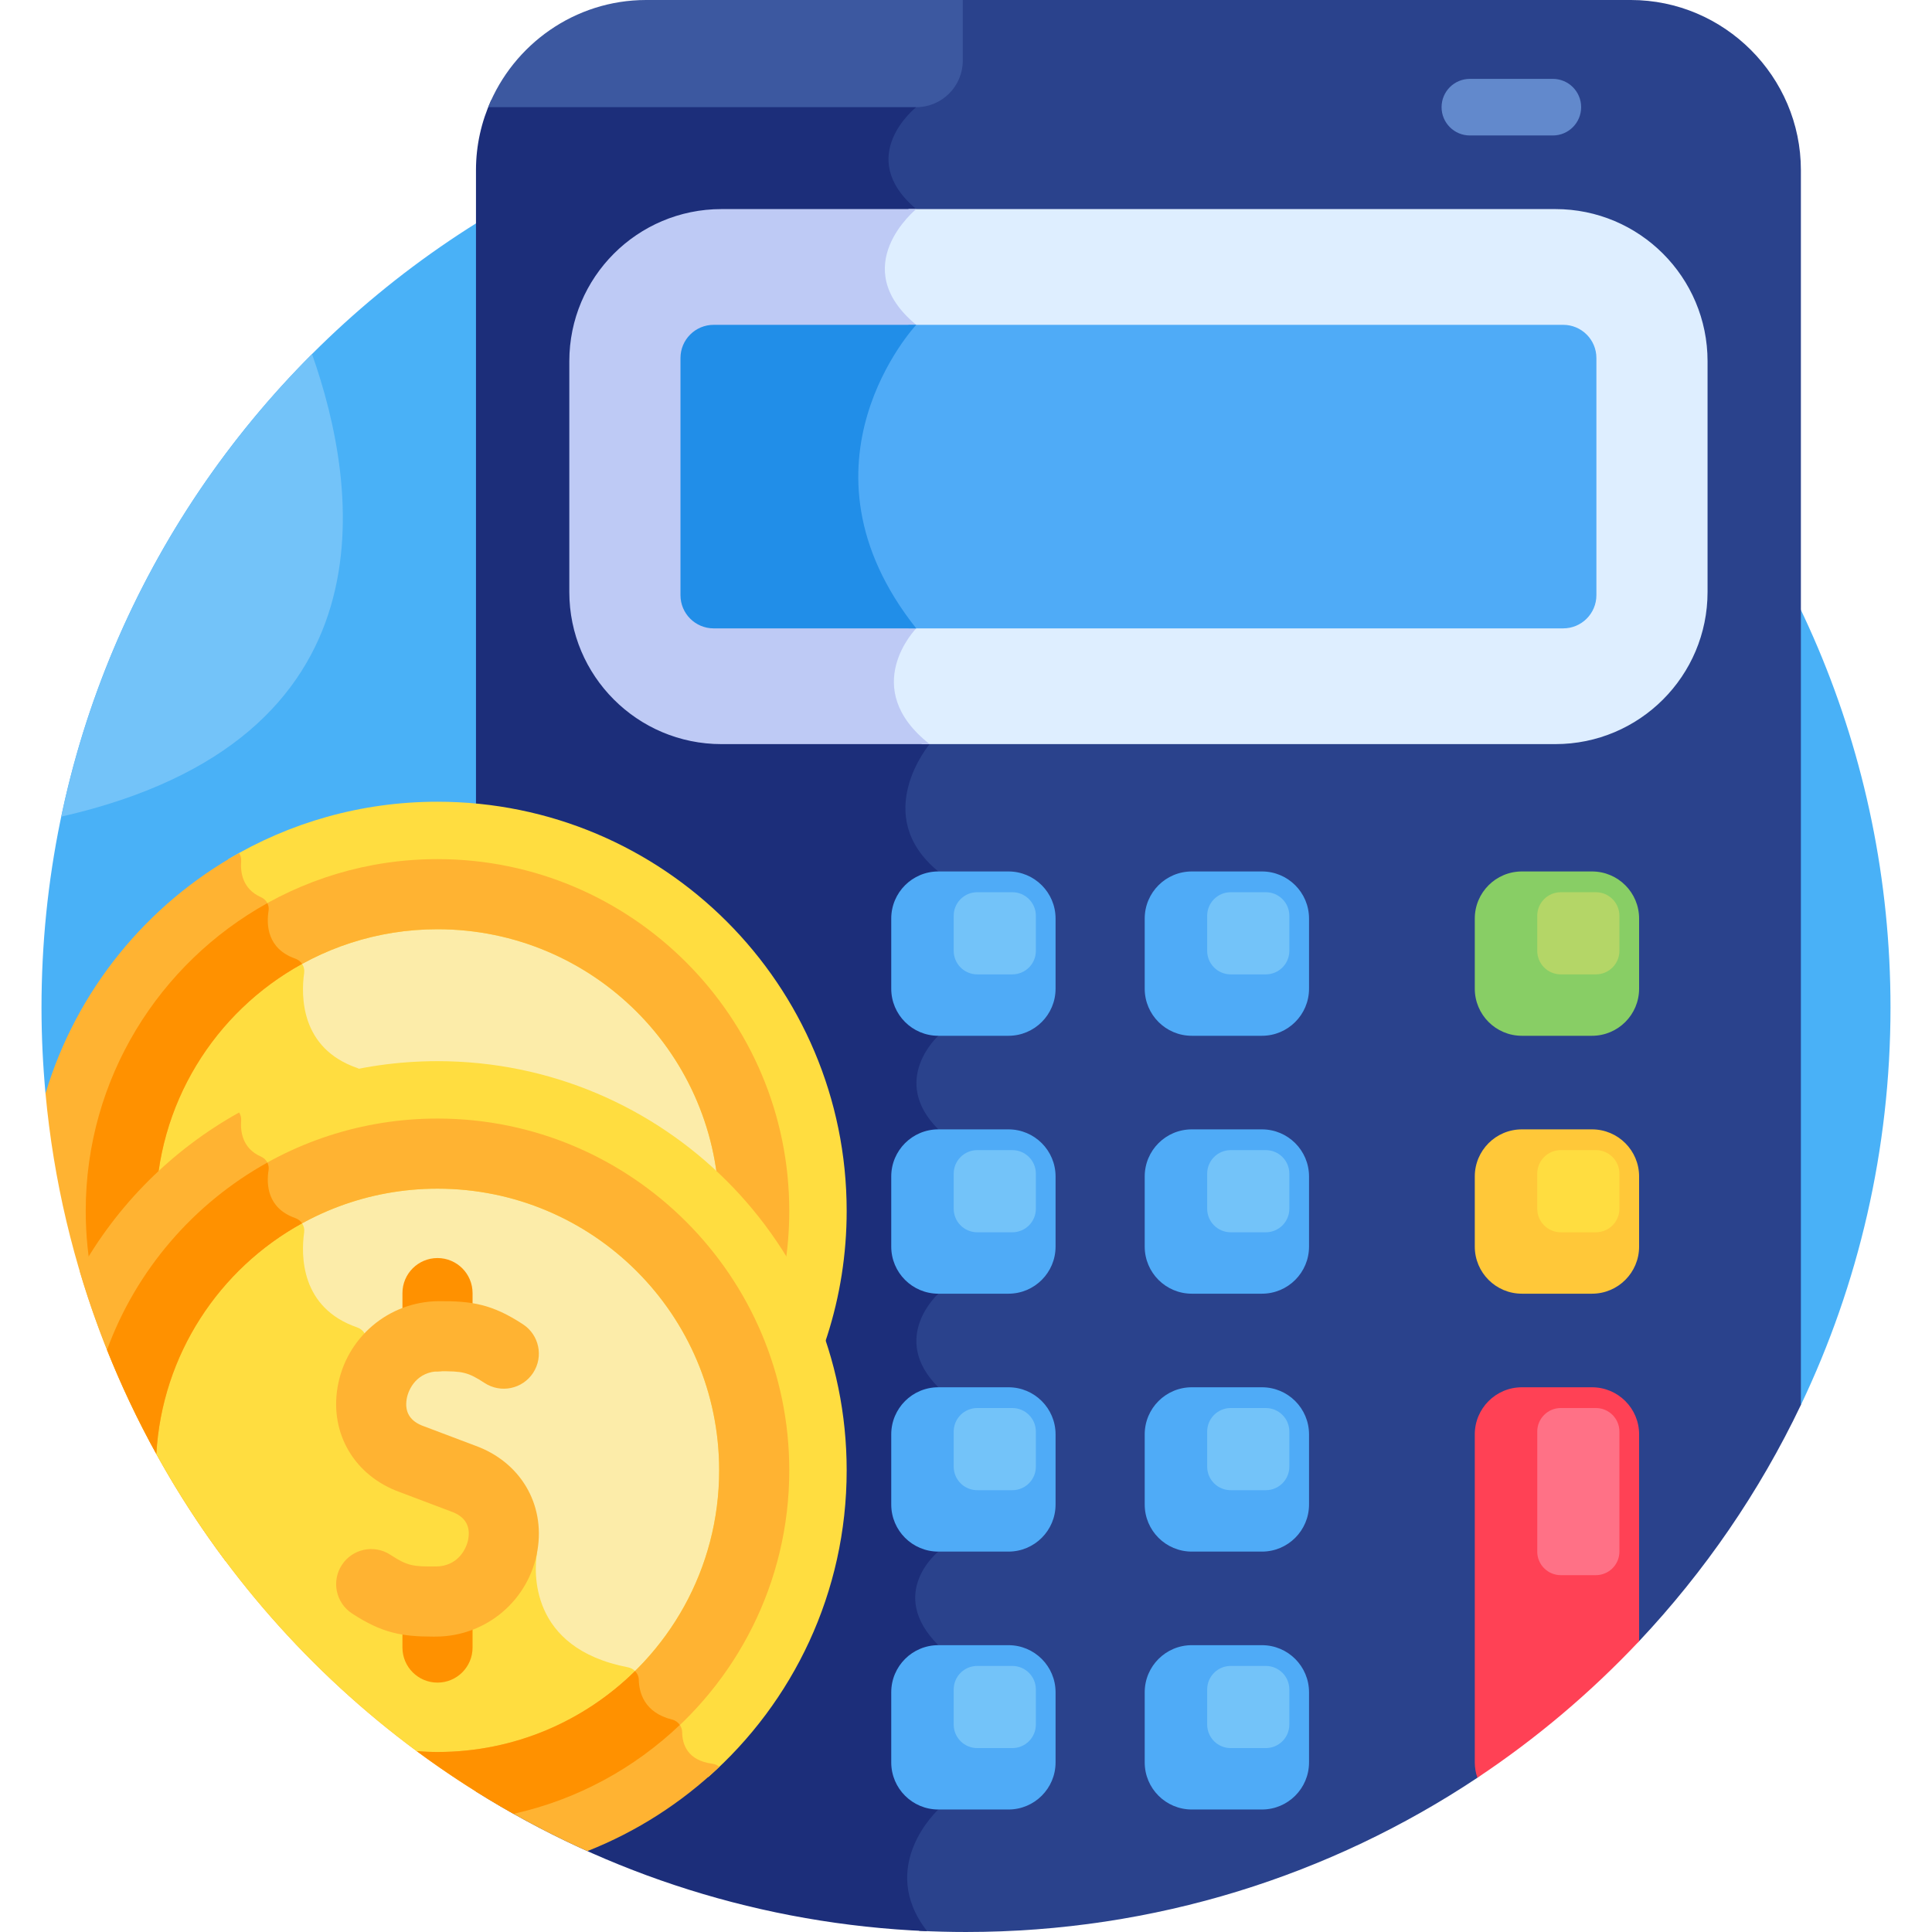 <svg xmlns="http://www.w3.org/2000/svg" id="Layer_1" height="512" viewBox="0 0 512 512" width="512"><g><path d="m477.257 372.328c15.218-31.909 23.745-67.622 23.745-105.33 0-135.311-109.691-245.002-245.002-245.002s-245.002 109.691-245.002 245.002c0 7.681.371 15.273 1.063 22.774z" fill="#49b1f7"></path><path d="m432.162 0h-178.85v14.234c0 6.812-5.522 12.335-12.334 12.335h-1.349l1.181 1.832s-16.552 13.037 0 27.009c0 0-18.719 15.208 0 30.673 0 0-34.552 36.918 0 80.442 0 0-15.448 15.739 3.552 30.673 0 0-15.887 18.812 2.306 33.748 18.194 14.936 0 43.55 0 43.55s-13.058 11.74 0 24.798c13.058 13.057 0 43.55 0 43.55s-13.092 11.706 0 24.798 0 43.55 0 43.55-13.793 11.005 0 24.798 0 43.55 0 43.55-16.355 14.948-3.05 32.146c4.103.204 8.229.314 12.382.314 50.115 0 96.711-15.052 135.524-40.875l-.003-.005 42.86-36.194.001.001c17.339-18.413 31.862-39.508 42.874-62.6v-327.232c.001-24.802-20.292-45.095-45.094-45.095z" fill="#2a428c"></path><path d="m248.669 274.496s18.194-28.614 0-43.55-2.306-33.748-2.306-33.748c-19-14.934-3.552-30.673-3.552-30.673-34.552-43.524 0-80.442 0-80.442-18.719-15.465 0-30.673 0-30.673-16.552-13.972 0-27.009 0-27.009l-1.202-1.864c-.21.01-.418.032-.631.032h-110.819c-2.573 5.661-4.02 11.931-4.02 18.527v429.675c34.925 21.875 75.754 35.193 119.557 37.008-13.436-17.237 2.973-32.239 2.973-32.239s13.793-29.757 0-43.55 0-24.798 0-24.798 13.092-30.458 0-43.55 0-24.798 0-24.798 13.058-30.492 0-43.55 0-24.798 0-24.798z" fill="#1c2e7a"></path><g><path d="m411.519 35.901h-21.988c-4.142 0-7.5-3.357-7.5-7.5s3.358-7.5 7.5-7.5h21.988c4.142 0 7.5 3.357 7.5 7.5s-3.358 7.5-7.5 7.5z" fill="#6289cc"></path></g><path d="m171.234 0c-18.911 0-35.188 11.803-41.86 28.401h113.436c6.812 0 12.334-5.522 12.334-12.334v-16.067z" fill="#3c58a0"></path><path d="m412.197 55.41h-171.387s-18.719 15.208 0 30.673c0 0-34.552 36.918 0 80.442 0 0-15.448 15.739 3.552 30.673h167.835c22.27 0 40.324-18.053 40.324-40.324v-61.141c0-22.27-18.054-40.323-40.324-40.323z" fill="#deeeff"></path><path d="m242.81 55.41h-51.611c-22.271 0-40.324 18.054-40.324 40.325v61.14c0 22.27 18.053 40.324 40.324 40.324h55.164c-19-14.934-3.552-30.673-3.552-30.673-34.552-43.524 0-80.442 0-80.442-18.719-15.467-.001-30.674-.001-30.674z" fill="#becaf5"></path><path d="m414.266 86.083h-173.456s-34.552 36.918 0 80.442h173.456c4.858 0 8.796-3.938 8.796-8.796v-62.851c0-4.857-3.938-8.795-8.796-8.795z" fill="#4fabf7"></path><path d="m189.13 86.083c-4.858 0-8.796 3.938-8.796 8.796v62.851c0 4.858 3.938 8.796 8.796 8.796h53.681c-34.552-43.524 0-80.442 0-80.442h-53.681z" fill="#218ee8"></path><path d="m267.254 230.946h-18.585c-6.894 0-12.482 5.589-12.482 12.482v18.585c0 6.894 5.589 12.482 12.482 12.482h18.585c6.894 0 12.482-5.589 12.482-12.482v-18.585c0-6.894-5.588-12.482-12.482-12.482z" fill="#4fabf7"></path><path d="m268.274 236.446h-9.293c-3.447 0-6.241 2.794-6.241 6.241v9.293c0 3.447 2.794 6.241 6.241 6.241h9.293c3.447 0 6.241-2.794 6.241-6.241v-9.293c.001-3.447-2.794-6.241-6.241-6.241z" fill="#73c3f9"></path><path d="m434.382 434.926c0-22.148 0-48.211 0-54.802 0-6.894-5.589-12.482-12.482-12.482h-18.585c-6.894 0-12.483 5.588-12.483 12.482v86.933c0 1.424.25 2.787.69 4.062 15.645-10.408 30.024-22.563 42.86-36.193z" fill="#ff4155"></path><path d="m115.942 212.466c-20.3 0-39.294 5.584-55.539 15.291 22.107 71.053 75.688 128.234 144.434 155.241 12.311-17.59 19.54-38.999 19.54-62.099-.001-59.886-48.549-108.433-108.435-108.433z" fill="#ffdd40"></path><path d="m180.783 390.332c-.015-1.612-1.097-2.994-2.661-3.381-7.445-1.843-8.768-7.233-8.835-10.571-.032-1.621-1.232-2.962-2.824-3.268-26.525-5.09-24.845-25.773-24.177-30.165.095-.622.027-1.251-.215-1.833-1.307-3.147-6.791-12.99-26.129-20.214-18.903-7.061-19.371-27.05-18.872-34.359.108-1.582-.886-2.99-2.385-3.506-15.051-5.186-14.939-19.069-14.079-25.223.232-1.664-.767-3.208-2.353-3.764-7.468-2.618-7.67-8.997-7.082-12.688.244-1.53-.594-2.978-2.012-3.6-4.923-2.157-5.478-6.639-5.252-9.551.06-.78-.144-1.525-.539-2.146-24.475 13.598-43.128 36.39-51.307 63.708 4.259 46.197 21.326 88.682 47.642 123.856 16.397 9.966 35.648 15.706 56.239 15.706 28.951 0 55.231-11.368 74.678-29.855-.501-.433-1.12-.73-1.81-.82-6.763-.877-7.998-5.306-8.027-8.326z" fill="#ffb332"></path><path d="m115.942 246.258c-16.003 0-30.816 5.052-42.968 13.626 21.671 45.615 57.02 83.466 100.75 108.261 10.535-12.869 16.86-29.316 16.86-47.245 0-41.224-33.418-74.642-74.642-74.642z" fill="#fceca9"></path><g><path d="m168.292 374.09c-.487-.487-1.114-.841-1.83-.978-26.525-5.09-24.845-25.773-24.177-30.165.095-.623.027-1.251-.215-1.833-1.307-3.147-6.791-12.99-26.129-20.214-18.903-7.061-19.371-27.05-18.872-34.359.108-1.581-.886-2.99-2.385-3.506-15.051-5.185-14.939-19.069-14.079-25.223.121-.864-.096-1.692-.549-2.37-23.098 12.69-38.758 37.242-38.758 65.458 0 41.224 33.419 74.642 74.643 74.642 20.399 0 38.878-8.19 52.351-21.452z" fill="#ffdd40"></path></g><path d="m115.942 227.676c-18.557 0-35.863 5.452-50.405 14.835 2.262 5.904 4.741 11.699 7.437 17.372 12.152-8.573 26.966-13.626 42.968-13.626 41.224 0 74.642 33.418 74.642 74.642 0 17.928-6.326 34.376-16.86 47.245 5.462 3.097 11.056 5.986 16.769 8.665 11.719-15.587 18.673-34.951 18.673-55.91-.001-51.403-41.82-93.223-93.224-93.223z" fill="#ffb332"></path><g><path d="m115.942 414.124c24.875 0 47.487-9.812 64.221-25.745-.471-.691-1.178-1.214-2.041-1.427-7.445-1.843-8.768-7.234-8.835-10.571-.018-.893-.398-1.693-.995-2.29-13.473 13.261-31.951 21.452-52.35 21.452-41.224 0-74.643-33.419-74.643-74.643 0-28.215 15.66-52.768 38.758-65.458-.42-.628-1.041-1.127-1.803-1.395-7.468-2.618-7.67-8.997-7.082-12.688.114-.716-.016-1.411-.325-2.015-28.673 15.917-48.129 46.501-48.129 81.555 0 51.404 41.82 93.225 93.224 93.225z" fill="#ff9100"></path></g><path d="m115.942 281.219c-21.159 0-40.899 6.067-57.586 16.546 14.067 75.687 62.914 139.154 129.348 173.17 22.487-19.868 36.672-48.917 36.672-81.282 0-59.886-48.548-108.434-108.434-108.434z" fill="#ffdd40"></path><path d="m180.783 459.086c-.015-1.612-1.097-2.994-2.661-3.381-7.445-1.844-8.768-7.234-8.835-10.571-.032-1.621-1.232-2.962-2.824-3.269-26.525-5.09-24.845-25.773-24.177-30.164.095-.623.027-1.251-.215-1.833-1.307-3.147-6.791-12.991-26.129-20.214-18.903-7.061-19.371-27.05-18.872-34.359.108-1.581-.886-2.99-2.385-3.506-15.051-5.186-14.939-19.069-14.079-25.223.232-1.664-.767-3.208-2.353-3.764-7.468-2.618-7.67-8.997-7.082-12.688.244-1.53-.594-2.978-2.012-3.6-4.923-2.157-5.478-6.639-5.252-9.551.06-.78-.144-1.525-.539-2.146-17.698 9.833-32.359 24.47-42.214 42.151 20.411 68.607 70.049 124.625 134.492 153.597 13.093-5.164 24.944-12.799 34.973-22.333-.501-.432-1.12-.73-1.81-.819-6.762-.879-7.997-5.308-8.026-8.327z" fill="#ffb332"></path><path d="m115.942 315.011c-18.442 0-35.309 6.702-48.334 17.785 16.753 48.461 48.277 90.027 89.201 119.308 20.335-13.335 33.775-36.317 33.775-62.45 0-41.225-33.418-74.643-74.642-74.643z" fill="#fceca9"></path><path d="m142.285 411.7c.095-.623.027-1.251-.215-1.833-1.307-3.147-6.791-12.991-26.129-20.214-18.903-7.061-19.371-27.05-18.872-34.359.108-1.581-.886-2.99-2.385-3.506-15.051-5.186-14.939-19.069-14.079-25.223.121-.864-.096-1.692-.549-2.37-21.909 12.037-37.115 34.748-38.624 61.132 17.11 30.96 40.721 57.822 68.999 78.744 1.821.133 3.654.224 5.51.224 20.398 0 38.877-8.19 52.35-21.452-.487-.487-1.114-.841-1.83-.979-26.524-5.089-24.844-25.772-24.176-30.164z" fill="#ffdd40"></path><path d="m115.942 296.429c-20.141 0-38.809 6.421-54.068 17.323 1.655 6.456 3.578 12.804 5.735 19.043 13.025-11.083 29.892-17.785 48.334-17.785 41.224 0 74.642 33.418 74.642 74.642 0 26.133-13.44 49.116-33.775 62.45 5.38 3.849 10.925 7.481 16.617 10.893 21.747-17.082 35.74-43.609 35.74-73.343-.002-51.403-41.821-93.223-93.225-93.223z" fill="#ffb332"></path><g fill="#ff9100"><path d="m178.121 455.705c-7.445-1.844-8.768-7.234-8.835-10.571-.018-.893-.398-1.693-.995-2.29-13.473 13.261-31.951 21.452-52.35 21.452-1.855 0-3.688-.091-5.509-.224 8.175 6.049 16.743 11.596 25.653 16.607 16.849-3.733 31.995-12.044 44.077-23.547-.471-.691-1.177-1.214-2.041-1.427z"></path><path d="m41.433 385.327c1.509-26.384 16.715-49.095 38.624-61.132-.42-.627-1.041-1.127-1.803-1.394-7.468-2.618-7.67-8.997-7.082-12.688.114-.717-.016-1.411-.325-2.015-19.504 10.827-34.735 28.446-42.487 49.637 3.793 9.506 8.167 18.716 13.073 27.592z"></path></g><g><g><path d="m115.942 445.909c-5.131 0-9.291-4.16-9.291-9.291v-12.19c0-5.131 4.16-9.291 9.291-9.291s9.291 4.16 9.291 9.291v12.19c0 5.131-4.16 9.291-9.291 9.291z" fill="#ff9100"></path></g></g><g><g><path d="m115.942 363.403c-5.131 0-9.291-4.16-9.291-9.291v-11.424c0-5.131 4.16-9.291 9.291-9.291s9.291 4.16 9.291 9.291v11.424c0 5.132-4.16 9.291-9.291 9.291z" fill="#ff9100"></path></g></g><g><g><path d="m114.811 433.721c-8.388 0-13.632-.974-21.523-6.136-4.294-2.808-5.498-8.567-2.689-12.861 2.808-4.296 8.566-5.499 12.861-2.689 4.46 2.917 5.916 3.138 12.01 3.102 5.852-.039 8.183-4.632 8.639-7.339.592-3.522-.938-5.954-4.546-7.23-.063-.022-.126-.045-.188-.069l-13.348-5.045c-11.991-4.289-18.649-15.444-16.574-27.792 2.21-13.145 13.498-22.751 26.839-22.841 8.862-.052 14.173.814 22.306 6.134 4.294 2.809 5.498 8.567 2.689 12.861-2.809 4.293-8.568 5.498-12.862 2.689-4.458-2.917-5.912-3.144-12.009-3.103-5.852.039-8.183 4.632-8.639 7.34-.592 3.522.937 5.954 4.546 7.229.063.022.126.046.188.069l13.348 5.044c11.992 4.289 18.649 15.444 16.574 27.792-2.21 13.146-13.498 22.752-26.839 22.841-.265.003-.526.004-.783.004z" fill="#ffb332"></path></g></g><path d="m16.238 216.417c89.354-20.351 78.91-87.35 66.449-122.589-32.935 32.961-56.515 75.265-66.449 122.589z" fill="#73c3f9"></path><path d="m334.426 230.946h-18.585c-6.894 0-12.482 5.589-12.482 12.482v18.585c0 6.894 5.589 12.482 12.482 12.482h18.585c6.894 0 12.482-5.589 12.482-12.482v-18.585c.001-6.894-5.588-12.482-12.482-12.482z" fill="#4fabf7"></path><path d="m335.447 236.446h-9.293c-3.447 0-6.241 2.794-6.241 6.241v9.293c0 3.447 2.794 6.241 6.241 6.241h9.293c3.447 0 6.241-2.794 6.241-6.241v-9.293c0-3.447-2.794-6.241-6.241-6.241z" fill="#73c3f9"></path><path d="m267.254 299.294h-18.585c-6.894 0-12.482 5.589-12.482 12.482v18.585c0 6.894 5.589 12.482 12.482 12.482h18.585c6.894 0 12.482-5.589 12.482-12.482v-18.585c0-6.894-5.588-12.482-12.482-12.482z" fill="#4fabf7"></path><path d="m268.274 304.794h-9.293c-3.447 0-6.241 2.794-6.241 6.241v9.293c0 3.447 2.794 6.241 6.241 6.241h9.293c3.447 0 6.241-2.794 6.241-6.241v-9.293c.001-3.447-2.794-6.241-6.241-6.241z" fill="#73c3f9"></path><path d="m334.426 299.294h-18.585c-6.894 0-12.482 5.589-12.482 12.482v18.585c0 6.894 5.589 12.482 12.482 12.482h18.585c6.894 0 12.482-5.589 12.482-12.482v-18.585c.001-6.894-5.588-12.482-12.482-12.482z" fill="#4fabf7"></path><path d="m335.447 304.794h-9.293c-3.447 0-6.241 2.794-6.241 6.241v9.293c0 3.447 2.794 6.241 6.241 6.241h9.293c3.447 0 6.241-2.794 6.241-6.241v-9.293c0-3.447-2.794-6.241-6.241-6.241z" fill="#73c3f9"></path><path d="m267.254 367.642h-18.585c-6.894 0-12.482 5.589-12.482 12.482v18.585c0 6.894 5.589 12.482 12.482 12.482h18.585c6.894 0 12.482-5.589 12.482-12.482v-18.585c0-6.894-5.588-12.482-12.482-12.482z" fill="#4fabf7"></path><path d="m268.274 373.142h-9.293c-3.447 0-6.241 2.794-6.241 6.241v9.293c0 3.447 2.794 6.241 6.241 6.241h9.293c3.447 0 6.241-2.794 6.241-6.241v-9.293c.001-3.447-2.794-6.241-6.241-6.241z" fill="#73c3f9"></path><path d="m334.426 367.642h-18.585c-6.894 0-12.482 5.589-12.482 12.482v18.585c0 6.894 5.589 12.482 12.482 12.482h18.585c6.894 0 12.482-5.589 12.482-12.482v-18.585c.001-6.894-5.588-12.482-12.482-12.482z" fill="#4fabf7"></path><path d="m335.447 373.142h-9.293c-3.447 0-6.241 2.794-6.241 6.241v9.293c0 3.447 2.794 6.241 6.241 6.241h9.293c3.447 0 6.241-2.794 6.241-6.241v-9.293c0-3.447-2.794-6.241-6.241-6.241z" fill="#73c3f9"></path><path d="m422.92 373.142h-9.293c-3.447 0-6.241 2.794-6.241 6.241v31.809c0 3.447 2.794 6.241 6.241 6.241h9.293c3.447 0 6.241-2.794 6.241-6.241v-31.809c0-3.447-2.794-6.241-6.241-6.241z" fill="#ff7186"></path><path d="m267.254 435.989h-18.585c-6.894 0-12.482 5.589-12.482 12.482v18.585c0 6.894 5.589 12.482 12.482 12.482h18.585c6.894 0 12.482-5.589 12.482-12.482v-18.585c0-6.893-5.588-12.482-12.482-12.482z" fill="#4fabf7"></path><path d="m268.274 441.489h-9.293c-3.447 0-6.241 2.794-6.241 6.241v9.293c0 3.447 2.794 6.241 6.241 6.241h9.293c3.447 0 6.241-2.794 6.241-6.241v-9.293c.001-3.446-2.794-6.241-6.241-6.241z" fill="#73c3f9"></path><path d="m334.426 435.989h-18.585c-6.894 0-12.482 5.589-12.482 12.482v18.585c0 6.894 5.589 12.482 12.482 12.482h18.585c6.894 0 12.482-5.589 12.482-12.482v-18.585c.001-6.893-5.588-12.482-12.482-12.482z" fill="#4fabf7"></path><path d="m335.447 441.489h-9.293c-3.447 0-6.241 2.794-6.241 6.241v9.293c0 3.447 2.794 6.241 6.241 6.241h9.293c3.447 0 6.241-2.794 6.241-6.241v-9.293c0-3.446-2.794-6.241-6.241-6.241z" fill="#73c3f9"></path><path d="m421.899 230.946h-18.585c-6.894 0-12.482 5.589-12.482 12.482v18.585c0 6.894 5.589 12.482 12.482 12.482h18.585c6.894 0 12.482-5.589 12.482-12.482v-18.585c.001-6.894-5.588-12.482-12.482-12.482z" fill="#88ce65"></path><path d="m422.92 236.446h-9.293c-3.447 0-6.241 2.794-6.241 6.241v9.293c0 3.447 2.794 6.241 6.241 6.241h9.293c3.447 0 6.241-2.794 6.241-6.241v-9.293c0-3.447-2.794-6.241-6.241-6.241z" fill="#b4d667"></path><path d="m421.899 299.294h-18.585c-6.894 0-12.482 5.589-12.482 12.482v18.585c0 6.894 5.589 12.482 12.482 12.482h18.585c6.894 0 12.482-5.589 12.482-12.482v-18.585c.001-6.894-5.588-12.482-12.482-12.482z" fill="#ffc839"></path><path d="m422.92 304.794h-9.293c-3.447 0-6.241 2.794-6.241 6.241v9.293c0 3.447 2.794 6.241 6.241 6.241h9.293c3.447 0 6.241-2.794 6.241-6.241v-9.293c0-3.447-2.794-6.241-6.241-6.241z" fill="#ffdd40"></path></g></svg>